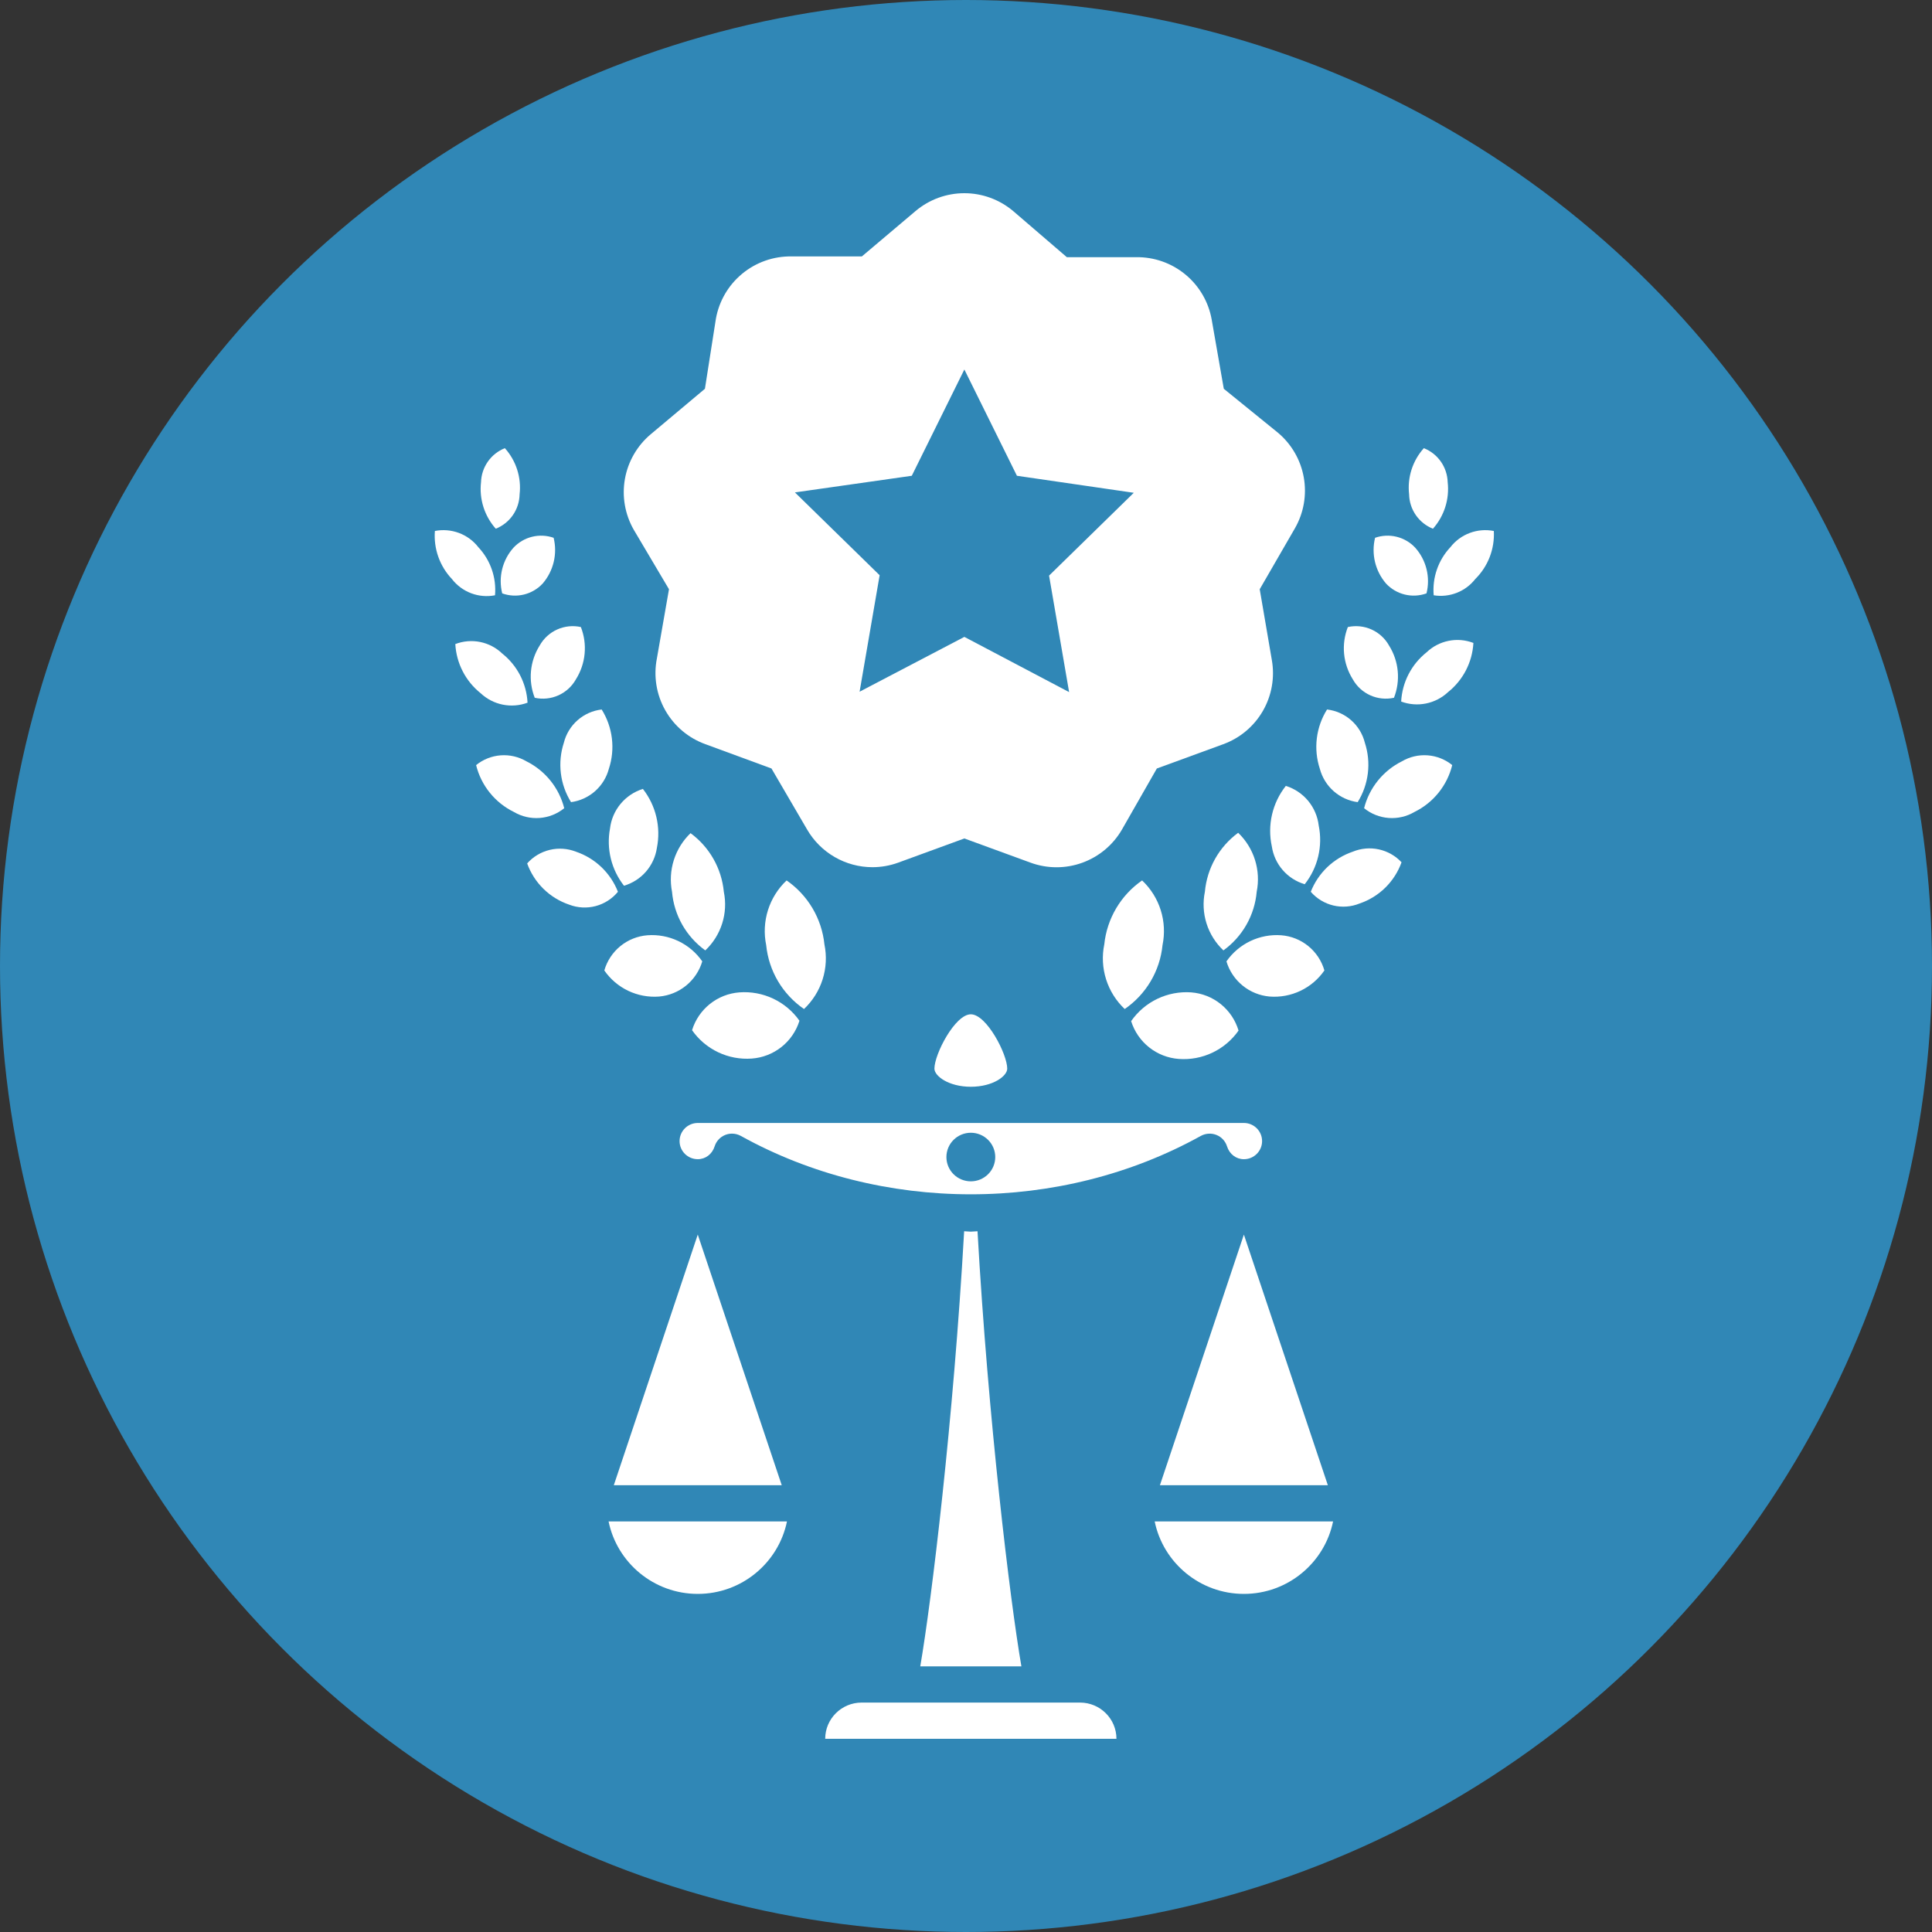 <?xml version="1.0" encoding="utf-8"?>
<svg xmlns="http://www.w3.org/2000/svg" width="200" height="200" viewBox="0 0 200 200" fill="none">
<rect x="0" y="0" width="200" height="200" fill="#333333" stroke="none"/>
<circle cx="100" cy="100" r="100" fill="#3087B6"/>
<path d="M100.5 105C98.868 105 96.731 109.12 96.731 110.625C96.731 111.39 98.2 112.501 100.5 112.501C102.8 112.501 104.268 111.39 104.268 110.625C104.268 109.12 102.132 105 100.5 105ZM72.234 116.25C71.195 116.25 70.349 117.091 70.349 118.125C70.349 119.16 71.195 120 72.234 119.999C73.04 119.999 73.724 119.476 73.98 118.667C74.149 118.129 74.553 117.696 75.08 117.487C75.304 117.398 75.542 117.354 75.778 117.354C76.096 117.354 76.411 117.435 76.696 117.592C91.216 125.648 109.784 125.648 124.304 117.592C124.803 117.319 125.396 117.279 125.921 117.487C126.447 117.696 126.851 118.128 127.02 118.667C127.276 119.476 127.961 120.001 128.768 120.001C129.807 120.001 130.651 119.16 130.651 118.126C130.651 117.091 129.807 116.25 128.768 116.25L72.234 116.25ZM100.5 117.262C101.17 117.262 101.813 117.527 102.287 117.999C102.762 118.47 103.028 119.11 103.028 119.777C103.028 120.444 102.762 121.084 102.287 121.556C101.813 122.027 101.17 122.292 100.5 122.292C99.829 122.292 99.186 122.027 98.712 121.556C98.238 121.084 97.972 120.444 97.972 119.777C97.972 119.11 98.238 118.47 98.712 117.999C99.186 117.527 99.829 117.262 100.5 117.262ZM99.808 127.458C98.708 146.942 96.444 165.655 95.266 172.499H105.734C104.556 165.655 102.292 146.942 101.192 127.458C100.96 127.461 100.732 127.5 100.5 127.5C100.269 127.5 100.04 127.462 99.808 127.458ZM72.232 127.805L63.541 153.75H80.926L72.233 127.805H72.232ZM128.767 127.805L120.074 153.75H137.459L128.767 127.805ZM63 157.5C63.876 161.773 67.683 165 72.234 165C76.785 165 80.591 161.773 81.467 157.5H63ZM119.533 157.5C120.409 161.773 124.217 165 128.768 165C133.319 165 137.124 161.773 138 157.5H119.533ZM89.193 176.25C87.116 176.25 85.425 177.933 85.425 180H115.575C115.575 177.933 113.885 176.25 111.807 176.25H89.193Z" fill="white"/>
<path d="M148.337 54.733C148.916 54.083 149.351 53.318 149.614 52.488C149.877 51.658 149.962 50.782 149.864 49.917C149.841 49.153 149.596 48.412 149.158 47.786C148.719 47.16 148.107 46.676 147.397 46.394C146.819 47.036 146.384 47.794 146.121 48.618C145.858 49.441 145.772 50.311 145.87 51.17C145.885 51.941 146.127 52.69 146.566 53.324C147.005 53.957 147.621 54.447 148.337 54.733Z" fill="white"/>
<path d="M150.138 56.651C149.518 57.312 149.044 58.097 148.748 58.953C148.451 59.81 148.338 60.719 148.415 61.623C149.218 61.754 150.041 61.666 150.799 61.37C151.557 61.074 152.221 60.58 152.722 59.939C153.375 59.293 153.884 58.516 154.214 57.659C154.545 56.802 154.69 55.885 154.64 54.967C153.808 54.803 152.946 54.874 152.151 55.171C151.356 55.468 150.659 55.98 150.138 56.651V56.651Z" fill="white"/>
<path d="M147.671 61.427C147.877 60.602 147.878 59.738 147.673 58.912C147.469 58.087 147.065 57.323 146.497 56.69C145.978 56.136 145.31 55.746 144.573 55.565C143.836 55.384 143.063 55.421 142.347 55.672C142.146 56.495 142.143 57.354 142.341 58.178C142.538 59.002 142.93 59.767 143.482 60.409C144.004 60.97 144.679 61.366 145.424 61.547C146.169 61.728 146.95 61.686 147.671 61.427Z" fill="white"/>
<path d="M147.671 67.534C146.899 68.149 146.265 68.92 145.813 69.797C145.361 70.675 145.1 71.638 145.048 72.624C145.868 72.929 146.757 72.999 147.615 72.826C148.473 72.653 149.265 72.244 149.903 71.645C150.674 71.029 151.306 70.258 151.758 69.381C152.21 68.504 152.472 67.541 152.526 66.556C151.707 66.241 150.816 66.166 149.956 66.34C149.097 66.513 148.304 66.927 147.671 67.534V67.534Z" fill="white"/>
<path d="M144.304 72.233C144.648 71.355 144.781 70.409 144.692 69.471C144.604 68.533 144.297 67.628 143.795 66.83C143.385 66.094 142.749 65.509 141.98 65.164C141.211 64.818 140.351 64.73 139.528 64.912C139.185 65.79 139.052 66.736 139.14 67.674C139.229 68.612 139.536 69.517 140.037 70.315C140.447 71.051 141.084 71.636 141.853 71.981C142.621 72.327 143.481 72.415 144.304 72.233Z" fill="white"/>
<path d="M145.127 78.811C144.163 79.29 143.315 79.972 142.639 80.81C141.963 81.648 141.476 82.622 141.212 83.665C141.936 84.253 142.823 84.606 143.754 84.675C144.684 84.745 145.614 84.529 146.419 84.057C147.387 83.583 148.239 82.903 148.916 82.064C149.592 81.226 150.076 80.248 150.334 79.202C149.609 78.614 148.722 78.262 147.791 78.192C146.861 78.122 145.931 78.338 145.127 78.811V78.811Z" fill="white"/>
<path d="M140.546 83.038C141.111 82.13 141.471 81.109 141.599 80.047C141.728 78.985 141.622 77.908 141.29 76.891C141.065 75.987 140.57 75.172 139.87 74.557C139.171 73.941 138.3 73.554 137.375 73.446C136.807 74.353 136.445 75.374 136.317 76.436C136.188 77.499 136.296 78.576 136.631 79.592C136.87 80.489 137.37 81.295 138.066 81.908C138.763 82.521 139.626 82.914 140.546 83.038V83.038Z" fill="white"/>
<path d="M140.037 88.167C139.054 88.501 138.156 89.045 137.405 89.762C136.655 90.479 136.07 91.351 135.691 92.317C136.301 93.021 137.116 93.517 138.022 93.734C138.928 93.952 139.879 93.881 140.742 93.531C141.741 93.192 142.65 92.633 143.402 91.894C144.155 91.155 144.731 90.256 145.087 89.264C144.457 88.589 143.636 88.123 142.733 87.927C141.831 87.731 140.891 87.815 140.037 88.167Z" fill="white"/>
<path d="M131.659 87.618C131.794 88.528 132.186 89.38 132.79 90.074C133.393 90.768 134.183 91.274 135.065 91.534C135.734 90.689 136.21 89.708 136.46 88.659C136.71 87.611 136.729 86.521 136.514 85.465C136.405 84.524 136.025 83.634 135.421 82.904C134.816 82.175 134.012 81.636 133.108 81.355C132.418 82.227 131.93 83.241 131.68 84.324C131.429 85.407 131.422 86.532 131.659 87.618V87.618Z" fill="white"/>
<path d="M132.638 96.819C131.538 96.737 130.437 96.943 129.441 97.417C128.446 97.891 127.591 98.616 126.961 99.521C127.255 100.505 127.837 101.378 128.633 102.027C129.429 102.676 130.401 103.071 131.424 103.162C132.524 103.248 133.627 103.043 134.623 102.569C135.619 102.095 136.474 101.368 137.101 100.46C136.817 99.471 136.237 98.592 135.439 97.941C134.642 97.29 133.664 96.899 132.638 96.819V96.819Z" fill="white"/>
<path d="M124.729 92.316C124.505 93.408 124.564 94.538 124.9 95.6C125.236 96.662 125.837 97.62 126.647 98.385C127.624 97.68 128.437 96.773 129.032 95.726C129.626 94.679 129.988 93.516 130.093 92.316C130.312 91.219 130.251 90.084 129.916 89.017C129.581 87.949 128.982 86.984 128.174 86.209C127.2 86.925 126.389 87.84 125.795 88.892C125.202 89.945 124.838 91.112 124.729 92.316V92.316Z" fill="white"/>
<path d="M123.32 102.731C122.114 102.644 120.905 102.873 119.814 103.394C118.722 103.916 117.785 104.713 117.095 105.706C117.43 106.778 118.079 107.725 118.959 108.423C119.839 109.121 120.908 109.539 122.028 109.621C123.225 109.71 124.425 109.485 125.509 108.971C126.593 108.456 127.525 107.668 128.214 106.685C127.893 105.609 127.254 104.655 126.38 103.949C125.507 103.243 124.44 102.819 123.32 102.731V102.731Z" fill="white"/>
<path d="M120.344 97.837C120.592 96.633 120.528 95.386 120.158 94.215C119.788 93.043 119.124 91.985 118.23 91.142C117.139 91.897 116.224 92.88 115.549 94.022C114.873 95.164 114.452 96.439 114.315 97.758C114.067 98.962 114.132 100.209 114.502 101.381C114.872 102.553 115.535 103.61 116.429 104.453C117.524 103.702 118.442 102.72 119.118 101.578C119.794 100.435 120.213 99.158 120.344 97.837V97.837Z" fill="white"/>
<path d="M53.789 51.17C53.887 50.311 53.802 49.441 53.538 48.618C53.275 47.794 52.84 47.036 52.262 46.394C51.552 46.676 50.94 47.16 50.502 47.786C50.063 48.412 49.818 49.153 49.796 49.917C49.697 50.782 49.782 51.658 50.045 52.488C50.308 53.318 50.744 54.083 51.323 54.733C52.039 54.447 52.655 53.957 53.094 53.324C53.532 52.69 53.774 51.941 53.789 51.17Z" fill="white"/>
<path d="M51.244 61.623C51.322 60.719 51.209 59.81 50.912 58.953C50.615 58.097 50.142 57.312 49.522 56.651C49.001 55.98 48.304 55.468 47.509 55.171C46.714 54.874 45.852 54.803 45.019 54.967C44.949 55.873 45.07 56.784 45.373 57.64C45.677 58.496 46.156 59.28 46.781 59.939C47.296 60.606 47.986 61.117 48.774 61.414C49.562 61.712 50.417 61.784 51.244 61.623V61.623Z" fill="white"/>
<path d="M51.988 61.427C52.709 61.686 53.49 61.728 54.235 61.547C54.98 61.366 55.655 60.97 56.177 60.409C56.73 59.767 57.121 59.002 57.318 58.178C57.516 57.354 57.514 56.495 57.312 55.672C56.596 55.421 55.823 55.384 55.086 55.565C54.35 55.746 53.681 56.136 53.162 56.69C52.594 57.323 52.191 58.087 51.986 58.912C51.781 59.738 51.782 60.602 51.988 61.427V61.427Z" fill="white"/>
<path d="M54.611 72.742C54.56 71.756 54.299 70.793 53.847 69.915C53.395 69.038 52.761 68.266 51.988 67.652C51.356 67.045 50.563 66.631 49.703 66.457C48.844 66.284 47.952 66.359 47.134 66.673C47.188 67.659 47.45 68.621 47.902 69.498C48.354 70.375 48.986 71.147 49.757 71.763C50.395 72.362 51.187 72.771 52.045 72.944C52.903 73.117 53.791 73.047 54.611 72.742V72.742Z" fill="white"/>
<path d="M55.864 66.83C55.363 67.628 55.056 68.533 54.968 69.471C54.879 70.409 55.012 71.355 55.355 72.233C56.178 72.415 57.038 72.327 57.807 71.981C58.576 71.636 59.213 71.051 59.623 70.315C60.124 69.517 60.431 68.612 60.519 67.674C60.608 66.736 60.475 65.79 60.132 64.912C59.309 64.73 58.449 64.818 57.68 65.164C56.911 65.509 56.274 66.094 55.864 66.83V66.83Z" fill="white"/>
<path d="M58.409 83.665C58.144 82.622 57.657 81.648 56.982 80.81C56.306 79.972 55.457 79.29 54.494 78.811C53.689 78.338 52.76 78.122 51.829 78.192C50.899 78.262 50.012 78.614 49.287 79.202C49.544 80.248 50.028 81.226 50.705 82.064C51.381 82.903 52.234 83.583 53.202 84.057C54.006 84.529 54.936 84.745 55.867 84.675C56.797 84.606 57.684 84.253 58.409 83.665V83.665Z" fill="white"/>
<path d="M58.369 76.891C58.037 77.908 57.931 78.985 58.06 80.047C58.188 81.109 58.548 82.13 59.113 83.038C60.033 82.914 60.896 82.521 61.593 81.908C62.289 81.295 62.789 80.489 63.028 79.592C63.364 78.576 63.471 77.499 63.342 76.436C63.214 75.374 62.852 74.353 62.285 73.446C61.359 73.554 60.488 73.941 59.789 74.557C59.089 75.172 58.594 75.987 58.369 76.891V76.891Z" fill="white"/>
<path d="M59.623 88.167C58.758 87.828 57.81 87.763 56.907 87.98C56.004 88.197 55.189 88.686 54.572 89.38C54.929 90.373 55.505 91.272 56.257 92.011C57.01 92.75 57.919 93.309 58.918 93.648C59.793 93.984 60.752 94.037 61.658 93.798C62.565 93.559 63.373 93.041 63.968 92.317C63.59 91.35 63.005 90.478 62.254 89.761C61.504 89.044 60.605 88.5 59.623 88.167Z" fill="white"/>
<path d="M64.595 91.69C65.477 91.431 66.266 90.925 66.87 90.231C67.474 89.537 67.866 88.685 68.001 87.775C68.214 86.713 68.194 85.617 67.944 84.563C67.694 83.509 67.219 82.522 66.552 81.668C65.647 81.95 64.844 82.488 64.239 83.218C63.635 83.948 63.255 84.837 63.146 85.779C62.955 86.811 62.985 87.871 63.234 88.89C63.484 89.91 63.948 90.864 64.595 91.69Z" fill="white"/>
<path d="M67.022 96.819C65.996 96.899 65.018 97.29 64.221 97.941C63.423 98.592 62.843 99.471 62.559 100.46C63.186 101.368 64.04 102.095 65.036 102.569C66.033 103.043 67.136 103.248 68.236 103.162C69.259 103.071 70.231 102.676 71.027 102.027C71.822 101.378 72.405 100.505 72.699 99.521C72.069 98.616 71.214 97.891 70.219 97.417C69.223 96.943 68.121 96.737 67.022 96.819V96.819Z" fill="white"/>
<path d="M73.012 98.385C73.822 97.62 74.423 96.662 74.759 95.6C75.095 94.538 75.154 93.407 74.93 92.316C74.816 91.119 74.45 89.96 73.856 88.914C73.262 87.868 72.454 86.96 71.485 86.248C70.684 87.019 70.088 87.978 69.753 89.038C69.418 90.098 69.354 91.225 69.567 92.316C69.671 93.516 70.033 94.679 70.627 95.726C71.222 96.773 72.035 97.68 73.012 98.385V98.385Z" fill="white"/>
<path d="M76.535 102.731C75.421 102.816 74.357 103.235 73.484 103.933C72.611 104.632 71.969 105.577 71.642 106.646C72.33 107.629 73.262 108.417 74.347 108.931C75.431 109.446 76.63 109.67 77.827 109.582C78.947 109.5 80.017 109.082 80.897 108.384C81.776 107.686 82.426 106.739 82.76 105.667C82.066 104.681 81.127 103.892 80.036 103.377C78.945 102.862 77.738 102.64 76.535 102.731V102.731Z" fill="white"/>
<path d="M81.429 91.142C80.535 91.985 79.871 93.043 79.501 94.215C79.131 95.386 79.067 96.633 79.315 97.837C79.447 99.158 79.865 100.435 80.541 101.578C81.218 102.72 82.135 103.702 83.23 104.453C84.124 103.61 84.788 102.553 85.158 101.381C85.528 100.209 85.592 98.962 85.344 97.758C85.207 96.439 84.787 95.164 84.111 94.022C83.435 92.88 82.52 91.897 81.429 91.142Z" fill="white"/>
<path d="M116.155 85.857L119.757 79.554L126.608 77.048C128.344 76.421 129.803 75.202 130.727 73.605C131.651 72.007 131.981 70.135 131.659 68.318L130.406 60.997L134.047 54.694C134.964 53.099 135.29 51.232 134.967 49.421C134.645 47.609 133.696 45.969 132.285 44.788L126.687 40.247L125.434 33.083C125.109 31.251 124.142 29.596 122.707 28.412C121.273 27.228 119.464 26.594 117.604 26.623H110.439L104.88 21.846C103.467 20.654 101.678 20 99.83 20C97.981 20 96.192 20.654 94.779 21.846L89.22 26.544H81.938C80.078 26.516 78.269 27.15 76.835 28.334C75.4 29.517 74.433 31.173 74.108 33.004L72.973 40.247L67.374 44.945C65.964 46.126 65.014 47.766 64.692 49.577C64.37 51.388 64.696 53.255 65.612 54.85L69.253 60.997L68.001 68.161C67.638 70.002 67.949 71.912 68.876 73.543C69.802 75.174 71.284 76.418 73.051 77.048L79.863 79.554L83.543 85.857C84.23 87.046 85.217 88.034 86.406 88.721C87.594 89.408 88.943 89.771 90.316 89.772C91.224 89.771 92.125 89.612 92.978 89.302L99.83 86.797L106.681 89.302C108.413 89.936 110.313 89.938 112.046 89.307C113.78 88.677 115.235 87.455 116.155 85.857V85.857ZM99.83 65.93L88.985 71.606L91.06 59.548L82.29 50.974L94.388 49.252L99.83 38.25L105.272 49.252L117.369 51.013L108.599 59.587L110.674 71.645L99.83 65.93Z" fill="white"/>
</svg>